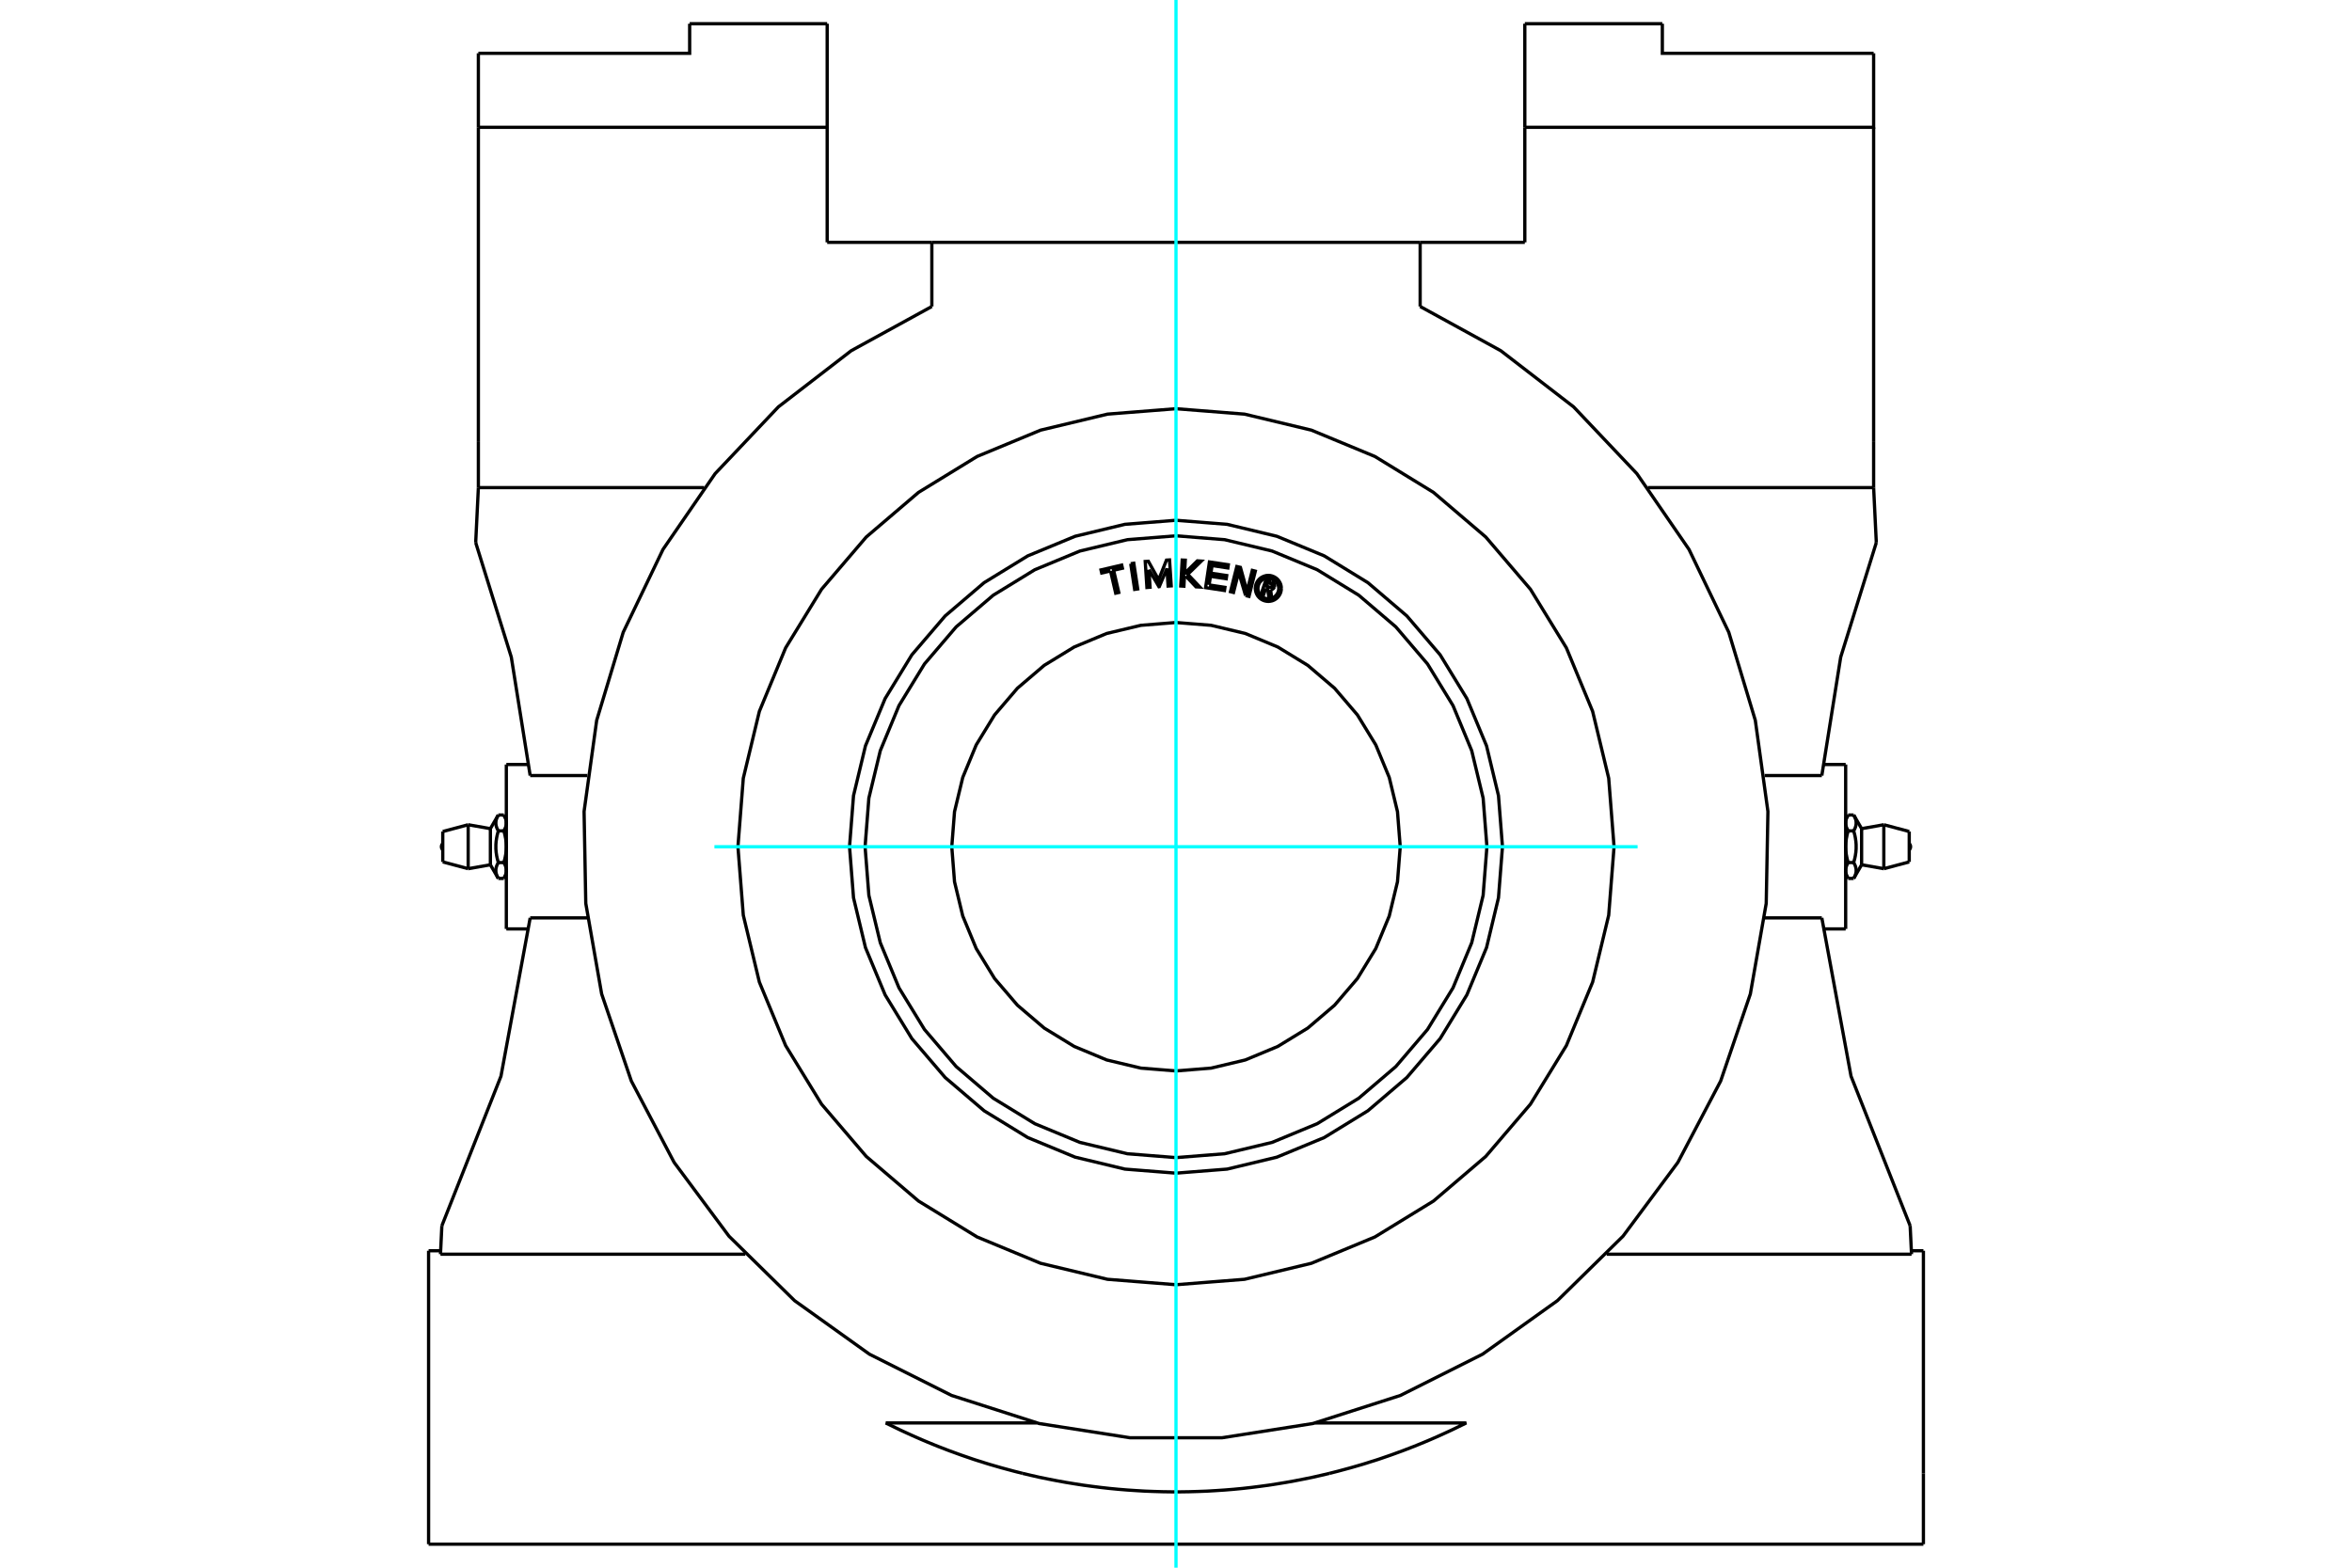 <?xml version="1.0" standalone="no"?>
<!DOCTYPE svg PUBLIC "-//W3C//DTD SVG 1.1//EN"
	"http://www.w3.org/Graphics/SVG/1.1/DTD/svg11.dtd">
<svg xmlns="http://www.w3.org/2000/svg" height="100%" width="100%" viewBox="0 0 36000 24000">
	<rect x="-1800" y="-1200" width="39600" height="26400" style="fill:#FFF"/>
	<g style="fill:none; fill-rule:evenodd" transform="matrix(1 0 0 1 0 0)">
		<g style="fill:none; stroke:#000; stroke-width:50; shape-rendering:geometricPrecision">
			<line x1="7750" y1="14221" x2="7750" y2="11704"/>
			<line x1="28250" y1="11704" x2="28250" y2="14221"/>
			<polyline points="22997,12963 22936,12181 22753,11418 22452,10694 22043,10025 21533,9429 20937,8920 20269,8510 19544,8210 18782,8027 18000,7965 17218,8027 16456,8210 15731,8510 15063,8920 14467,9429 13957,10025 13548,10694 13247,11418 13064,12181 13003,12963 13064,13744 13247,14507 13548,15231 13957,15900 14467,16496 15063,17005 15731,17415 16456,17715 17218,17898 18000,17960 18782,17898 19544,17715 20269,17415 20937,17005 21533,16496 22043,15900 22452,15231 22753,14507 22936,13744 22997,12963"/>
			<polyline points="24705,12963 24623,11914 24377,10890 23975,9918 23425,9021 22741,8221 21941,7538 21044,6988 20072,6585 19049,6340 18000,6257 16951,6340 15928,6585 14956,6988 14059,7538 13259,8221 12575,9021 12025,9918 11623,10890 11377,11914 11295,12963 11377,14011 11623,15035 12025,16007 12575,16904 13259,17704 14059,18387 14956,18937 15928,19340 16951,19585 18000,19668 19049,19585 20072,19340 21044,18937 21941,18387 22741,17704 23425,16904 23975,16007 24377,15035 24623,14011 24705,12963"/>
			<line x1="6560" y1="23640" x2="29440" y2="23640"/>
			<line x1="29440" y1="22556" x2="29440" y2="19148"/>
			<line x1="29440" y1="23640" x2="29440" y2="22556"/>
			<line x1="8990" y1="14052" x2="8115" y2="14052"/>
			<line x1="8115" y1="11873" x2="8990" y2="11873"/>
			<polyline points="14263,4692 13029,5369 11914,6229 10946,7251 10148,8411 9539,9680 9133,11028 8940,12423 8966,13830 9209,15217 9663,16549 10318,17795 11158,18925 12162,19912 13307,20731 14565,21363 15905,21793 17296,22011 18704,22011 20095,21793 21435,21363 22693,20731 23838,19912 24842,18925 25682,17795 26337,16549 26791,15217 27034,13830 27060,12423 26867,11028 26461,9680 25852,8411 25054,7251 24086,6229 22971,5369 21737,4692"/>
			<polyline points="6763,18766 7668,16475 8115,14052"/>
			<line x1="6742" y1="19201" x2="6763" y2="18766"/>
			<line x1="11408" y1="19201" x2="6742" y2="19201"/>
			<line x1="7281" y1="8307" x2="7322" y2="7465"/>
			<polyline points="8115,11873 7826,10060 7281,8307"/>
			<line x1="27010" y1="11873" x2="27885" y2="11873"/>
			<line x1="27885" y1="14052" x2="27010" y2="14052"/>
			<polyline points="28719,8307 28174,10060 27885,11873"/>
			<line x1="28678" y1="7465" x2="28719" y2="8307"/>
			<line x1="29258" y1="19201" x2="24592" y2="19201"/>
			<line x1="29237" y1="18766" x2="29258" y2="19201"/>
			<polyline points="27885,14052 28332,16475 29237,18766"/>
			<line x1="6560" y1="19148" x2="6744" y2="19148"/>
			<line x1="7322" y1="7465" x2="10778" y2="7465"/>
			<line x1="25222" y1="7465" x2="28678" y2="7465"/>
			<line x1="29256" y1="19148" x2="29440" y2="19148"/>
			<line x1="14263" y1="3710" x2="12661" y2="3710"/>
			<line x1="21737" y1="3710" x2="14263" y2="3710"/>
			<line x1="23339" y1="3710" x2="21737" y2="3710"/>
			<polyline points="12661,3710 12661,1949 12661,363"/>
			<line x1="23339" y1="1949" x2="23339" y2="3710"/>
			<line x1="23339" y1="363" x2="23339" y2="1949"/>
			<line x1="7322" y1="1949" x2="12661" y2="1949"/>
			<line x1="7322" y1="6755" x2="7322" y2="1949"/>
			<line x1="10556" y1="363" x2="12661" y2="363"/>
			<polyline points="10556,363 10556,816 7322,816"/>
			<line x1="7322" y1="1949" x2="7322" y2="816"/>
			<line x1="23339" y1="363" x2="25444" y2="363"/>
			<polyline points="28678,816 25444,816 25444,363"/>
			<polyline points="23339,1949 28678,1949 28678,816"/>
			<line x1="28678" y1="6755" x2="28678" y2="1949"/>
			<line x1="28678" y1="7465" x2="28678" y2="6755"/>
			<line x1="7322" y1="7465" x2="7322" y2="6755"/>
			<line x1="14263" y1="3710" x2="14263" y2="4692"/>
			<line x1="21737" y1="3710" x2="21737" y2="4692"/>
			<polyline points="20135,21784 22443,21784 22388,21811 22332,21838 22277,21865 22221,21892 22165,21918 22108,21944 22051,21970 21993,21996 21936,22021 21878,22046 21819,22071 21761,22095 21702,22119 21643,22143 21583,22166 21524,22189 21464,22212 21403,22234 21343,22256 21282,22278 21221,22299 21160,22320 21099,22341 21037,22361 20975,22380 20913,22400 20851,22419 20789,22437 20727,22455 20664,22473 20601,22490 20538,22507 20475,22524 20412,22540 20349,22556"/>
			<line x1="13557" y1="21784" x2="15865" y2="21784"/>
			<polyline points="15651,22556 15588,22540 15525,22524 15462,22507 15399,22490 15336,22473 15273,22455 15211,22437 15149,22419 15087,22400 15025,22380 14963,22361 14901,22341 14840,22320 14779,22299 14718,22278 14657,22256 14597,22234 14536,22212 14476,22189 14417,22166 14357,22143 14298,22119 14239,22095 14181,22071 14122,22046 14064,22021 14007,21996 13949,21970 13892,21944 13835,21918 13779,21892 13723,21865 13668,21838 13612,21811 13557,21784"/>
			<polyline points="20349,22556 20217,22587 20085,22617 19952,22644 19819,22670 19686,22694 19552,22716 19418,22737 19284,22755 19149,22772 19015,22787 18880,22800 18745,22811 18609,22820 18474,22828 18339,22833 18203,22837 18068,22839 17932,22839 17797,22837 17661,22833 17526,22828 17391,22820 17255,22811 17120,22800 16985,22787 16851,22772 16716,22755 16582,22737 16448,22716 16314,22694 16181,22670 16048,22644 15915,22617 15783,22587 15651,22556"/>
			<polyline points="6560,19148 6560,22556 6560,23640"/>
			<line x1="28373" y1="13448" x2="28288" y2="13448"/>
			<line x1="28494" y1="12686" x2="28494" y2="13239"/>
			<polyline points="28373,12477 28377,12485 28381,12493 28385,12500 28389,12508 28392,12515 28395,12522 28398,12529 28400,12536 28402,12543 28404,12550 28406,12556 28407,12563 28408,12569 28409,12576 28410,12582 28410,12589 28410,12595 28410,12602 28410,12608 28410,12615 28409,12621 28408,12628 28407,12634 28406,12641 28404,12647 28402,12654 28400,12661 28398,12668 28395,12675 28392,12682 28389,12689 28385,12697 28381,12704 28377,12712 28373,12720 28377,12736 28381,12751 28385,12766 28389,12781 28392,12795 28395,12810 28398,12824 28400,12838 28402,12851 28404,12865 28406,12878 28407,12891 28408,12904 28409,12917 28410,12930 28410,12943 28410,12956 28410,12969 28410,12982 28410,12995 28409,13008 28408,13021 28407,13034 28406,13047 28404,13060 28402,13074 28400,13087 28398,13101 28395,13115 28392,13130 28389,13144 28385,13159 28381,13174 28377,13189 28373,13205 28377,13213 28381,13221 28385,13228 28389,13236 28392,13243 28395,13250 28398,13257 28400,13264 28402,13271 28404,13278 28406,13284 28407,13291 28408,13297 28409,13304 28410,13310 28410,13317 28410,13323 28410,13330 28410,13336 28410,13343 28409,13349 28408,13356 28407,13362 28406,13369 28404,13375 28402,13382 28400,13389 28398,13396 28395,13403 28392,13410 28389,13417 28385,13425 28381,13432 28377,13440 28373,13448"/>
			<polyline points="28250,13327 28250,13323 28251,13320 28251,13317 28251,13313 28251,13310 28252,13307 28252,13303 28252,13300 28253,13297 28253,13293 28254,13290 28255,13287 28256,13283 28256,13280 28257,13277 28258,13273 28259,13270 28260,13266 28261,13263 28262,13260 28264,13256 28265,13253 28266,13249 28268,13246 28269,13242 28271,13239 28272,13235 28274,13231 28276,13228 28278,13224 28280,13220 28282,13217 28284,13213 28286,13209 28288,13205"/>
			<polyline points="28288,13448 28286,13444 28284,13440 28282,13437 28280,13433 28278,13429 28276,13425 28274,13422 28272,13418 28271,13415 28269,13411 28268,13407 28266,13404 28265,13400 28264,13397 28262,13394 28261,13390 28260,13387 28259,13383 28258,13380 28257,13377 28256,13373 28256,13370 28255,13366 28254,13363 28253,13360 28253,13356 28252,13353 28252,13350 28252,13347 28251,13343 28251,13340 28251,13337 28251,13333 28250,13330 28250,13327"/>
			<polyline points="28373,13205 28288,13205 28286,13198 28284,13190 28282,13182 28280,13175 28278,13168 28276,13160 28274,13153 28272,13146 28271,13139 28269,13131 28268,13124 28266,13117 28265,13110 28264,13103 28262,13097 28261,13090 28260,13083 28259,13076 28258,13069 28257,13062 28256,13056 28256,13049 28255,13042 28254,13036 28253,13029 28253,13022 28252,13016 28252,13009 28252,13002 28251,12996 28251,12989 28251,12982 28251,12976 28250,12969 28250,12963 28250,12956 28251,12949 28251,12943 28251,12936 28251,12929 28252,12923 28252,12916 28252,12909 28253,12903 28253,12896 28254,12889 28255,12883 28256,12876 28256,12869 28257,12863 28258,12856 28259,12849 28260,12842 28261,12835 28262,12828 28264,12822 28265,12815 28266,12808 28268,12801 28269,12794 28271,12786 28272,12779 28274,12772 28276,12765 28278,12757 28280,12750 28282,12743 28284,12735 28286,12727 28288,12720"/>
			<line x1="28373" y1="12720" x2="28288" y2="12720"/>
			<polyline points="28250,12598 28250,12595 28251,12592 28251,12588 28251,12585 28251,12582 28252,12578 28252,12575 28252,12572 28253,12569 28253,12565 28254,12562 28255,12559 28256,12555 28256,12552 28257,12548 28258,12545 28259,12542 28260,12538 28261,12535 28262,12531 28264,12528 28265,12525 28266,12521 28268,12518 28269,12514 28271,12510 28272,12507 28274,12503 28276,12500 28278,12496 28280,12492 28282,12488 28284,12485 28286,12481 28288,12477"/>
			<polyline points="28288,12720 28286,12716 28284,12712 28282,12708 28280,12705 28278,12701 28276,12697 28274,12694 28272,12690 28271,12686 28269,12683 28268,12679 28266,12676 28265,12672 28264,12669 28262,12665 28261,12662 28260,12659 28259,12655 28258,12652 28257,12648 28256,12645 28256,12642 28255,12638 28254,12635 28253,12632 28253,12628 28252,12625 28252,12622 28252,12618 28251,12615 28251,12612 28251,12608 28251,12605 28250,12602 28250,12598"/>
			<line x1="28373" y1="12477" x2="28288" y2="12477"/>
			<line x1="28834" y1="12626" x2="28834" y2="13299"/>
			<line x1="29223" y1="12730" x2="29223" y2="13195"/>
			<line x1="7627" y1="12477" x2="7712" y2="12477"/>
			<line x1="7506" y1="13239" x2="7506" y2="12686"/>
			<polyline points="7627,13448 7623,13440 7619,13432 7615,13425 7611,13417 7608,13410 7605,13403 7602,13396 7600,13389 7598,13382 7596,13375 7594,13369 7593,13362 7592,13356 7591,13349 7590,13343 7590,13336 7590,13330 7590,13323 7590,13317 7590,13310 7591,13304 7592,13297 7593,13291 7594,13284 7596,13278 7598,13271 7600,13264 7602,13257 7605,13250 7608,13243 7611,13236 7615,13228 7619,13221 7623,13213 7627,13205 7623,13189 7619,13174 7615,13159 7611,13144 7608,13130 7605,13115 7602,13101 7600,13087 7598,13074 7596,13060 7594,13047 7593,13034 7592,13021 7591,13008 7590,12995 7590,12982 7590,12969 7590,12956 7590,12943 7590,12930 7591,12917 7592,12904 7593,12891 7594,12878 7596,12865 7598,12851 7600,12838 7602,12824 7605,12810 7608,12795 7611,12781 7615,12766 7619,12751 7623,12736 7627,12720 7623,12712 7619,12704 7615,12697 7611,12689 7608,12682 7605,12675 7602,12668 7600,12661 7598,12654 7596,12647 7594,12641 7593,12634 7592,12628 7591,12621 7590,12615 7590,12608 7590,12602 7590,12595 7590,12589 7590,12582 7591,12576 7592,12569 7593,12563 7594,12556 7596,12550 7598,12543 7600,12536 7602,12529 7605,12522 7608,12515 7611,12508 7615,12500 7619,12493 7623,12485 7627,12477"/>
			<polyline points="7750,12598 7750,12602 7749,12605 7749,12608 7749,12612 7749,12615 7748,12618 7748,12622 7748,12625 7747,12628 7747,12632 7746,12635 7745,12638 7744,12642 7744,12645 7743,12648 7742,12652 7741,12655 7740,12659 7739,12662 7738,12665 7736,12669 7735,12672 7734,12676 7732,12679 7731,12683 7729,12686 7728,12690 7726,12694 7724,12697 7722,12701 7720,12705 7718,12708 7716,12712 7714,12716 7712,12720"/>
			<polyline points="7712,12477 7714,12481 7716,12485 7718,12488 7720,12492 7722,12496 7724,12500 7726,12503 7728,12507 7729,12510 7731,12514 7732,12518 7734,12521 7735,12525 7736,12528 7738,12531 7739,12535 7740,12538 7741,12542 7742,12545 7743,12548 7744,12552 7744,12555 7745,12559 7746,12562 7747,12565 7747,12569 7748,12572 7748,12575 7748,12578 7749,12582 7749,12585 7749,12588 7749,12592 7750,12595 7750,12598"/>
			<polyline points="7627,12720 7712,12720 7714,12727 7716,12735 7718,12743 7720,12750 7722,12757 7724,12765 7726,12772 7728,12779 7729,12786 7731,12794 7732,12801 7734,12808 7735,12815 7736,12822 7738,12828 7739,12835 7740,12842 7741,12849 7742,12856 7743,12863 7744,12869 7744,12876 7745,12883 7746,12889 7747,12896 7747,12903 7748,12909 7748,12916 7748,12923 7749,12929 7749,12936 7749,12943 7749,12949 7750,12956 7750,12963 7750,12969 7749,12976 7749,12982 7749,12989 7749,12996 7748,13002 7748,13009 7748,13016 7747,13022 7747,13029 7746,13036 7745,13042 7744,13049 7744,13056 7743,13062 7742,13069 7741,13076 7740,13083 7739,13090 7738,13097 7736,13103 7735,13110 7734,13117 7732,13124 7731,13131 7729,13139 7728,13146 7726,13153 7724,13160 7722,13168 7720,13175 7718,13182 7716,13190 7714,13198 7712,13205"/>
			<line x1="7627" y1="13205" x2="7712" y2="13205"/>
			<polyline points="7750,13327 7750,13330 7749,13333 7749,13337 7749,13340 7749,13343 7748,13347 7748,13350 7748,13353 7747,13356 7747,13360 7746,13363 7745,13366 7744,13370 7744,13373 7743,13377 7742,13380 7741,13383 7740,13387 7739,13390 7738,13394 7736,13397 7735,13400 7734,13404 7732,13407 7731,13411 7729,13415 7728,13418 7726,13422 7724,13425 7722,13429 7720,13433 7718,13437 7716,13440 7714,13444 7712,13448"/>
			<polyline points="7712,13205 7714,13209 7716,13213 7718,13217 7720,13220 7722,13224 7724,13228 7726,13231 7728,13235 7729,13239 7731,13242 7732,13246 7734,13249 7735,13253 7736,13256 7738,13260 7739,13263 7740,13266 7741,13270 7742,13273 7743,13277 7744,13280 7744,13283 7745,13287 7746,13290 7747,13293 7747,13297 7748,13300 7748,13303 7748,13307 7749,13310 7749,13313 7749,13317 7749,13320 7750,13323 7750,13327"/>
			<line x1="7627" y1="13448" x2="7712" y2="13448"/>
			<line x1="7166" y1="13299" x2="7166" y2="12626"/>
			<line x1="6777" y1="13195" x2="6777" y2="12730"/>
			<polyline points="19373,9009 19341,9104 19304,9091 19379,8871 19461,8898"/>
			<polyline points="19506,8983 19509,8973 19510,8962 19509,8951 19506,8941 19502,8931 19496,8922 19489,8914 19481,8907 19471,8902 19461,8898"/>
			<polyline points="19506,8983 19471,8971 19472,8967 19473,8962 19472,8958 19471,8953 19469,8949 19467,8945 19464,8942 19460,8939 19456,8936 19452,8935 19403,8918 19384,8973 19434,8990 19438,8991 19443,8992 19447,8991 19452,8990 19456,8989 19460,8987 19464,8984 19467,8980 19469,8977 19471,8972 19506,8984"/>
			<polyline points="19448,9029 19459,9027 19469,9024 19479,9018 19488,9012 19496,9004 19502,8994 19506,8984"/>
			<polyline points="19448,9029 19465,9150 19420,9135 19404,9019 19373,9009"/>
			<polyline points="18507,8955 18749,8992 18742,9040 18453,8996 18512,8603 18801,8646 18794,8695 18552,8658 18534,8775 18776,8811 18769,8860 18527,8823 18507,8955"/>
			<polyline points="17586,8721 17603,8990 17555,8994 17529,8596 17577,8593 17734,8876 17854,8575 17901,8572 17927,8969 17879,8972 17862,8703 17744,8981 17739,8982 17586,8721"/>
			<polyline points="16998,8741 16863,8772 16852,8725 17169,8651 17180,8699 17045,8730 17124,9070 17077,9081 16998,8741"/>
			<polyline points="17307,8630 17354,8623 17414,9016 17367,9023 17307,8630"/>
			<polyline points="18151,8820 18128,8843 18121,8974 18073,8971 18095,8574 18142,8576 18131,8779 18327,8586 18387,8590 18180,8792 18365,8987 18306,8984 18151,8820"/>
			<polyline points="19065,9117 18959,8759 18880,9070 18834,9058 18931,8673 18986,8686 19088,9052 19168,8732 19214,8744 19117,9130 19065,9117"/>
			<polyline points="19612,9008 19610,8977 19603,8946 19591,8918 19574,8891 19554,8867 19530,8847 19504,8831 19475,8819 19444,8811 19413,8809 19382,8811 19352,8819 19323,8831 19296,8847 19273,8867 19252,8891 19236,8918 19224,8946 19217,8977 19214,9008 19217,9039 19224,9069 19236,9098 19252,9125 19273,9149 19296,9169 19323,9185 19352,9197 19382,9204 19413,9207 19444,9204 19475,9197 19504,9185 19530,9169 19554,9149 19574,9125 19591,9098 19603,9069 19610,9039 19612,9008"/>
			<polyline points="19573,9008 19571,8983 19565,8959 19555,8936 19542,8914 19526,8895 19507,8879 19486,8866 19463,8856 19438,8851 19413,8849 19388,8851 19364,8856 19341,8866 19320,8879 19301,8895 19284,8914 19271,8936 19262,8959 19256,8983 19254,9008 19256,9033 19262,9057 19271,9080 19284,9101 19301,9120 19320,9137 19341,9150 19364,9159 19388,9165 19413,9167 19438,9165 19463,9159 19486,9150 19507,9137 19526,9120 19542,9101 19555,9080 19565,9057 19571,9033 19573,9008"/>
			<polyline points="21432,12963 21390,12426 21264,11902 21058,11404 20777,10945 20427,10536 20017,10186 19558,9905 19061,9698 18537,9573 18000,9530 17463,9573 16939,9698 16442,9905 15983,10186 15573,10536 15223,10945 14942,11404 14736,11902 14610,12426 14568,12963 14610,13499 14736,14023 14942,14521 15223,14980 15573,15389 15983,15739 16442,16020 16939,16227 17463,16352 18000,16395 18537,16352 19061,16227 19558,16020 20017,15739 20427,15389 20777,14980 21058,14521 21264,14023 21390,13499 21432,12963"/>
			<polyline points="22759,12963 22701,12218 22526,11492 22240,10802 21850,10165 21365,9597 20797,9112 20161,8722 19471,8436 18744,8262 18000,8203 17256,8262 16529,8436 15839,8722 15203,9112 14635,9597 14150,10165 13760,10802 13474,11492 13299,12218 13241,12963 13299,13707 13474,14433 13760,15123 14150,15760 14635,16328 15203,16813 15839,17203 16529,17489 17256,17663 18000,17722 18744,17663 19471,17489 20161,17203 20797,16813 21365,16328 21850,15760 22240,15123 22526,14433 22701,13707 22759,12963"/>
			<line x1="7750" y1="14221" x2="8099" y2="14221"/>
			<line x1="8099" y1="11704" x2="7750" y2="11704"/>
			<line x1="27901" y1="14221" x2="28250" y2="14221"/>
			<line x1="28250" y1="11704" x2="27901" y2="11704"/>
			<polyline points="29223,13011 29230,13002 29236,12993 29240,12984 29243,12973 29243,12963 29243,12952 29240,12941 29236,12932 29230,12923 29223,12914"/>
			<line x1="28494" y1="12686" x2="28373" y2="12477"/>
			<line x1="28373" y1="13448" x2="28494" y2="13239"/>
			<line x1="28251" y1="13384" x2="28288" y2="13448"/>
			<line x1="28288" y1="12477" x2="28250" y2="12542"/>
			<line x1="28834" y1="12626" x2="28494" y2="12686"/>
			<line x1="28494" y1="13239" x2="28834" y2="13299"/>
			<line x1="29223" y1="12730" x2="28834" y2="12626"/>
			<line x1="28834" y1="13299" x2="29223" y2="13195"/>
			<polyline points="6777,12914 6770,12923 6764,12932 6760,12941 6757,12952 6757,12963 6757,12973 6760,12984 6764,12993 6770,13002 6777,13011"/>
			<line x1="7506" y1="13239" x2="7627" y2="13448"/>
			<line x1="7627" y1="12477" x2="7506" y2="12686"/>
			<line x1="7749" y1="12541" x2="7712" y2="12477"/>
			<line x1="7712" y1="13448" x2="7750" y2="13383"/>
			<line x1="7166" y1="13299" x2="7506" y2="13239"/>
			<line x1="7506" y1="12686" x2="7166" y2="12626"/>
			<line x1="6777" y1="13195" x2="7166" y2="13299"/>
			<line x1="7166" y1="12626" x2="6777" y2="12730"/>
		</g>
		<g style="fill:none; stroke:#0FF; stroke-width:50; shape-rendering:geometricPrecision">
			<line x1="18000" y1="24000" x2="18000" y2="0"/>
			<line x1="10935" y1="12963" x2="25065" y2="12963"/>
		</g>
	</g>
</svg>
